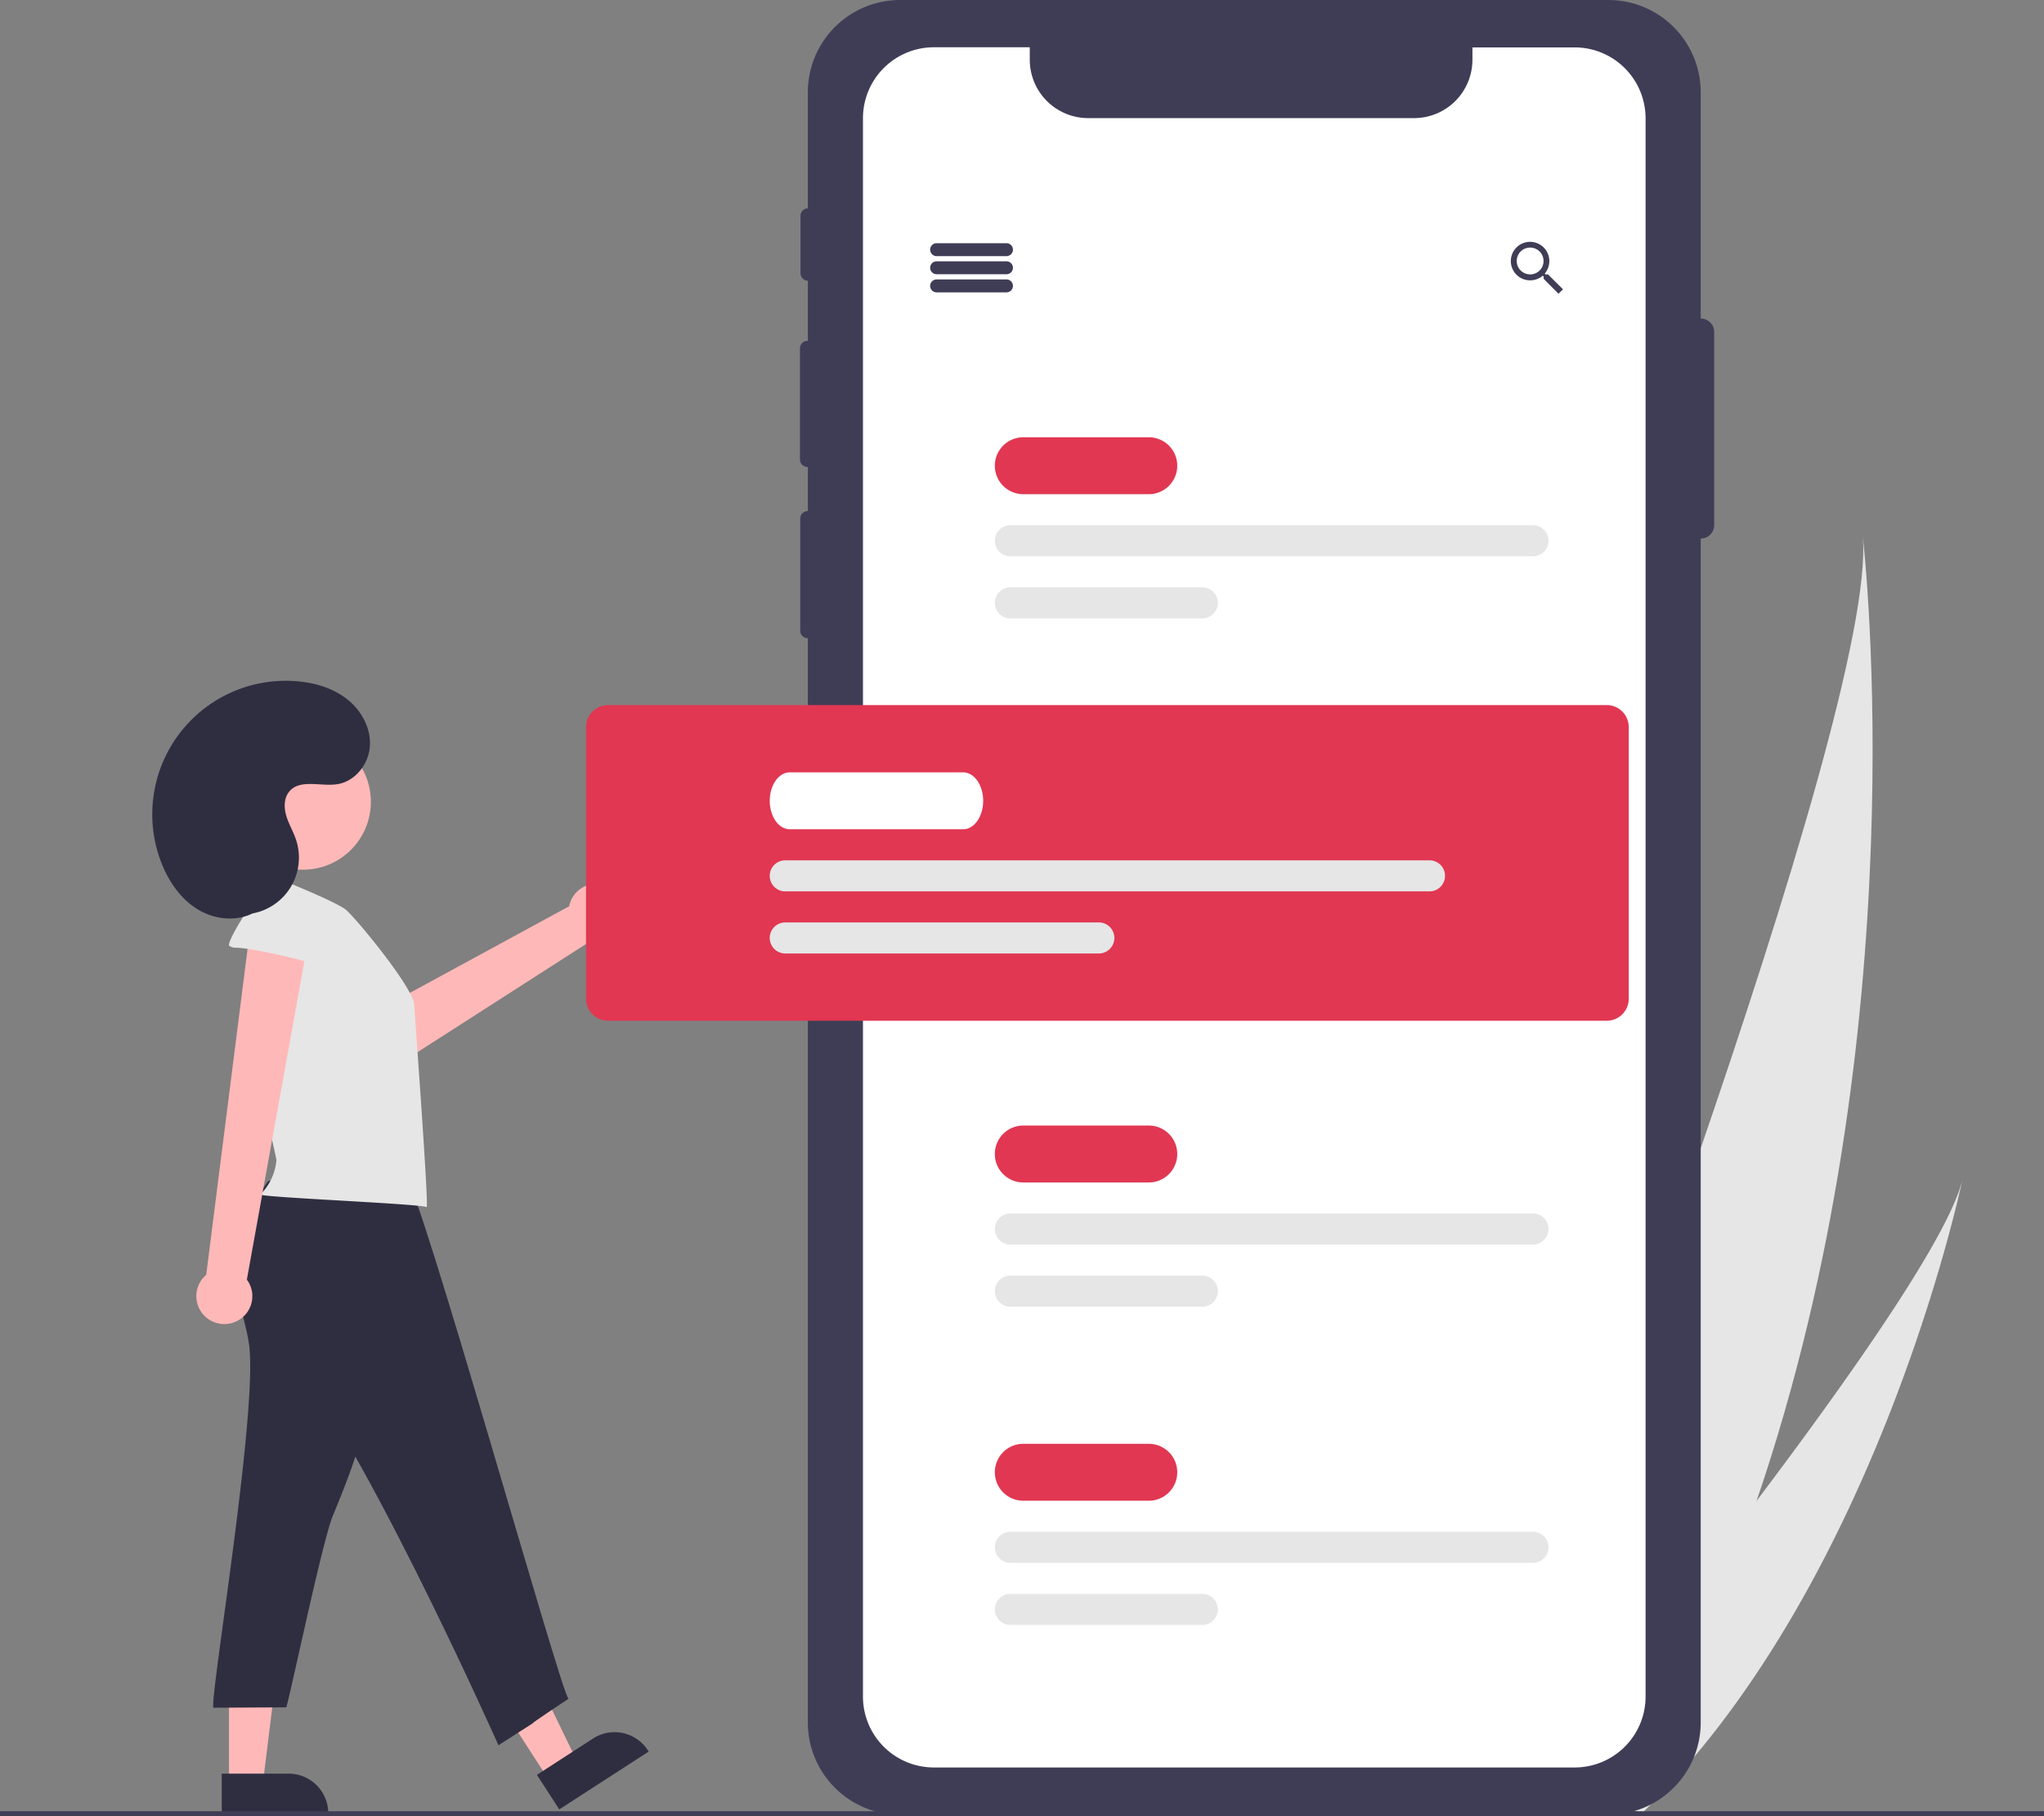 <svg xmlns="http://www.w3.org/2000/svg" viewBox="0 0 790 701.992"><rect x="0" y="0" width="790" height="701.992" fill="#808080" stroke="none"/><path fill="#e6e6e6" d="M678.923 580.033c-13.33 39.042-30.472 78-52.433 115.079-.487.835-.98 1.653-1.477 2.485l-54.369-17.2c.313-.787.656-1.668 1.024-2.63 21.929-56.71 154.232-402.236 148.294-470.361.639 5.576 21.336 190.12-41.039 372.627"/><path fill="#e6e6e6" d="M636.98 698.43a101 101 0 0 1-2.261 2.238l-40.786-12.904c.551-.667 1.193-1.453 1.932-2.341 12.079-14.752 47.991-58.919 83.058-105.39 37.686-49.94 74.403-102.533 79.548-124.144-1.033 4.914-33.216 154.51-121.492 242.54Z"/><path fill="#3f3d56" d="M657.367 123.114c-.016 0-.03.005-.045.005V35.69A35.69 35.69 0 0 0 621.632 0h-273.72a35.69 35.69 0 0 0-35.69 35.69v44.82a2.89 2.89 0 0 0-2.83 2.89v22.2a2.89 2.89 0 0 0 2.83 2.888v23.257h-.145a2.895 2.895 0 0 0-2.895 2.895v42.93a2.895 2.895 0 0 0 2.895 2.894h.145v17.05h-.045a2.895 2.895 0 0 0-2.895 2.896v43.35a2.895 2.895 0 0 0 2.895 2.894h.045V665.68a35.69 35.69 0 0 0 35.69 35.69h273.72a35.69 35.69 0 0 0 35.69-35.69V208.13q.023.002.045.004a5.155 5.155 0 0 0 5.155-5.155v-74.71a5.155 5.155 0 0 0-5.155-5.155"/><path fill="#fff" d="M636.012 45.68v610a27.41 27.41 0 0 1-27.41 27.4h-247.66a27.41 27.41 0 0 1-27.41-27.4v-610a27.41 27.41 0 0 1 27.41-27.41h37.06v4.81a22.58 22.58 0 0 0 22.57 22.57h126a22.57 22.57 0 0 0 22.52-22.57v-4.76h39.51a27.41 27.41 0 0 1 27.41 27.36"/><path fill="#ffb8b8" d="M234.411 342.282a10.743 10.743 0 0 0-14.423 7.958l-88.254 47.988 15.517 17.464 81.96-52.599a10.8 10.8 0 0 0 5.2-20.811m-22.508 345.269 10.997-7.113-22.203-45.803-16.231 10.498z"/><path fill="#2f2e41" d="m250.714 676.931-34.563 22.356-8.637-13.354 21.708-14.041a15.31 15.31 0 0 1 21.17 4.54z"/><path fill="#ffb8b8" d="M88.511 689.206h13.097l6.233-50.518h-19.33z"/><path fill="#2f2e41" d="M126.867 701.367H85.705v-15.904h25.853a15.31 15.31 0 0 1 15.31 15.31z"/><path fill="#3f3d56" d="M389 98.992h-27a2.5 2.5 0 0 1 0-5h27a2.5 2.5 0 0 1 0 5m0 7h-27a2.5 2.5 0 0 1 0-5h27a2.5 2.5 0 0 1 0 5m0 7h-27a2.5 2.5 0 0 1 0-5h27a2.5 2.5 0 0 1 0 5m209.292-6.95h-.91l-.35-.29a7.6 7.6 0 0 0 1.78-4.89 7.44 7.44 0 1 0-7.4 7.48 7.73 7.73 0 0 0 4.88-1.78l.34.29v.92l5.74 5.75 1.72-1.72Zm-6.88 0a5.18 5.18 0 1 1 5.16-5.2v.02a5.15 5.15 0 0 1-5.12 5.18z"/><path fill="#e13752" d="M444.005 190.992H395.5a11 11 0 0 1 0-22h48.505a11 11 0 0 1 0 22"/><path fill="#e6e6e6" d="M592.5 214.992h-202a6 6 0 0 1 0-12h202a6 6 0 0 1 0 12m-127.8 24h-74.2a6 6 0 0 1 0-12h74.2a6 6 0 0 1 0 12"/><path fill="#e13752" d="M444.005 456.992H395.5a11 11 0 0 1 0-22h48.505a11 11 0 0 1 0 22"/><path fill="#e6e6e6" d="M592.5 480.992h-202a6 6 0 0 1 0-12h202a6 6 0 0 1 0 12m-127.8 24h-74.2a6 6 0 0 1 0-12h74.2a6 6 0 0 1 0 12"/><path fill="#e13752" d="M444.005 579.992H395.5a11 11 0 0 1 0-22h48.505a11 11 0 0 1 0 22"/><path fill="#e6e6e6" d="M592.5 603.992h-202a6 6 0 0 1 0-12h202a6 6 0 0 1 0 12m-127.8 24h-74.2a6 6 0 0 1 0-12h74.2a6 6 0 0 1 0 12"/><path fill="#e13752" d="M621 394.492H235a8.51 8.51 0 0 1-8.5-8.5v-105a8.51 8.51 0 0 1 8.5-8.5h386a8.51 8.51 0 0 1 8.5 8.5v105a8.51 8.51 0 0 1-8.5 8.5"/><path fill="#2f2e41" d="M96.232 519.412c3.69 25.89-15.85 140.59-13.68 140.58l28.06-.15c1-1.92 13.88-63.81 17.92-73.74 5.64-13.78 11.33-27.73 13.55-42.45 2.09-13.82 1.06-27.9-.3-41.81a2.64 2.64 0 0 0-3.06-3l-37.65-1.94c-7.76-.4-9.6-2.1-8.42 5.52.82 5.69 2.76 11.23 3.58 16.99"/><path fill="#2f2e41" d="M103.632 456.462c-7.65 11-15.67 23.66-13.13 36.83 1.93 10 9.55 17.75 16.74 25 28.74 28.86 85.41 156.2 85.41 156.2 27.348-17.5-.652.5 27.1-18-2.46-.19-58.35-201.1-62.98-201.37-18.73-1.24-34.89-3.07-53.14 1.34"/><path fill="#e6e6e6" d="M133.89 351.763c-3.886-3.465-31.192-14.151-31.192-14.151a4.7 4.7 0 0 0-1.509.045c-1.554.392-2.263 2.323-1.931 3.885s-2.391 27.224-3.093 38.894c-1.23 20.367 10.765 66.503 10.66 67.914a21.08 21.08 0 0 1-6.21 13.292c.935 1.16 60.266 3.485 64.302 4.858.814-1.034-4.594-74.213-4.843-78.347-.415-6.276-21.054-31.637-26.184-36.39"/><path fill="#ffb8b8" d="M91.573 510.55a10.743 10.743 0 0 0 3.841-16.018l25.033-138.54-23.36-.308-17.384 136.998a10.8 10.8 0 0 0 11.87 17.869Z"/><path fill="#e6e6e6" d="M91.372 366.272a4.43 4.43 0 0 1-2.76-.72c-1.39-1.19 9.95-19.4 12.19-19.67 7.29-.84 14.79-1.12 21.86.85s13.72 6.45 16.88 13.08c1.32 2.76-8.25 16.65-12.6 14.61-5.21-2.44-28.71-7.98-35.57-8.15"/><circle cx="117.102" cy="309.88" r="26.239" fill="#ffb8b8"/><path fill="#2f2e41" d="M91.33 353.264a21.925 21.925 0 0 0 23.085-28.726c-1.044-3.14-2.79-6.017-3.745-9.184s-.983-6.912 1.138-9.451c4.15-4.968 12.148-1.843 18.545-2.831 6.817-1.053 12.047-7.592 12.592-14.468s-3.038-13.68-8.373-18.052-12.216-6.524-19.08-7.199a51.594 51.594 0 0 0-52.955 70.496c2.868 7.175 7.552 13.858 14.206 17.788s15.441 4.685 22.073.718"/><path fill="#fff" d="M372.277 320.492h-67.054c-4.258 0-7.723-4.934-7.723-11s3.465-11 7.723-11h67.054c4.259 0 7.723 4.935 7.723 11s-3.465 11-7.723 11"/><path fill="#e6e6e6" d="M552.5 344.492h-249a6 6 0 0 1 0-12h249a6 6 0 0 1 0 12m-127.8 24H303.5a6 6 0 0 1 0-12h121.2a6 6 0 0 1 0 12"/><path fill="#3f3d56" d="M0 699.992h790v2H0z"/></svg>